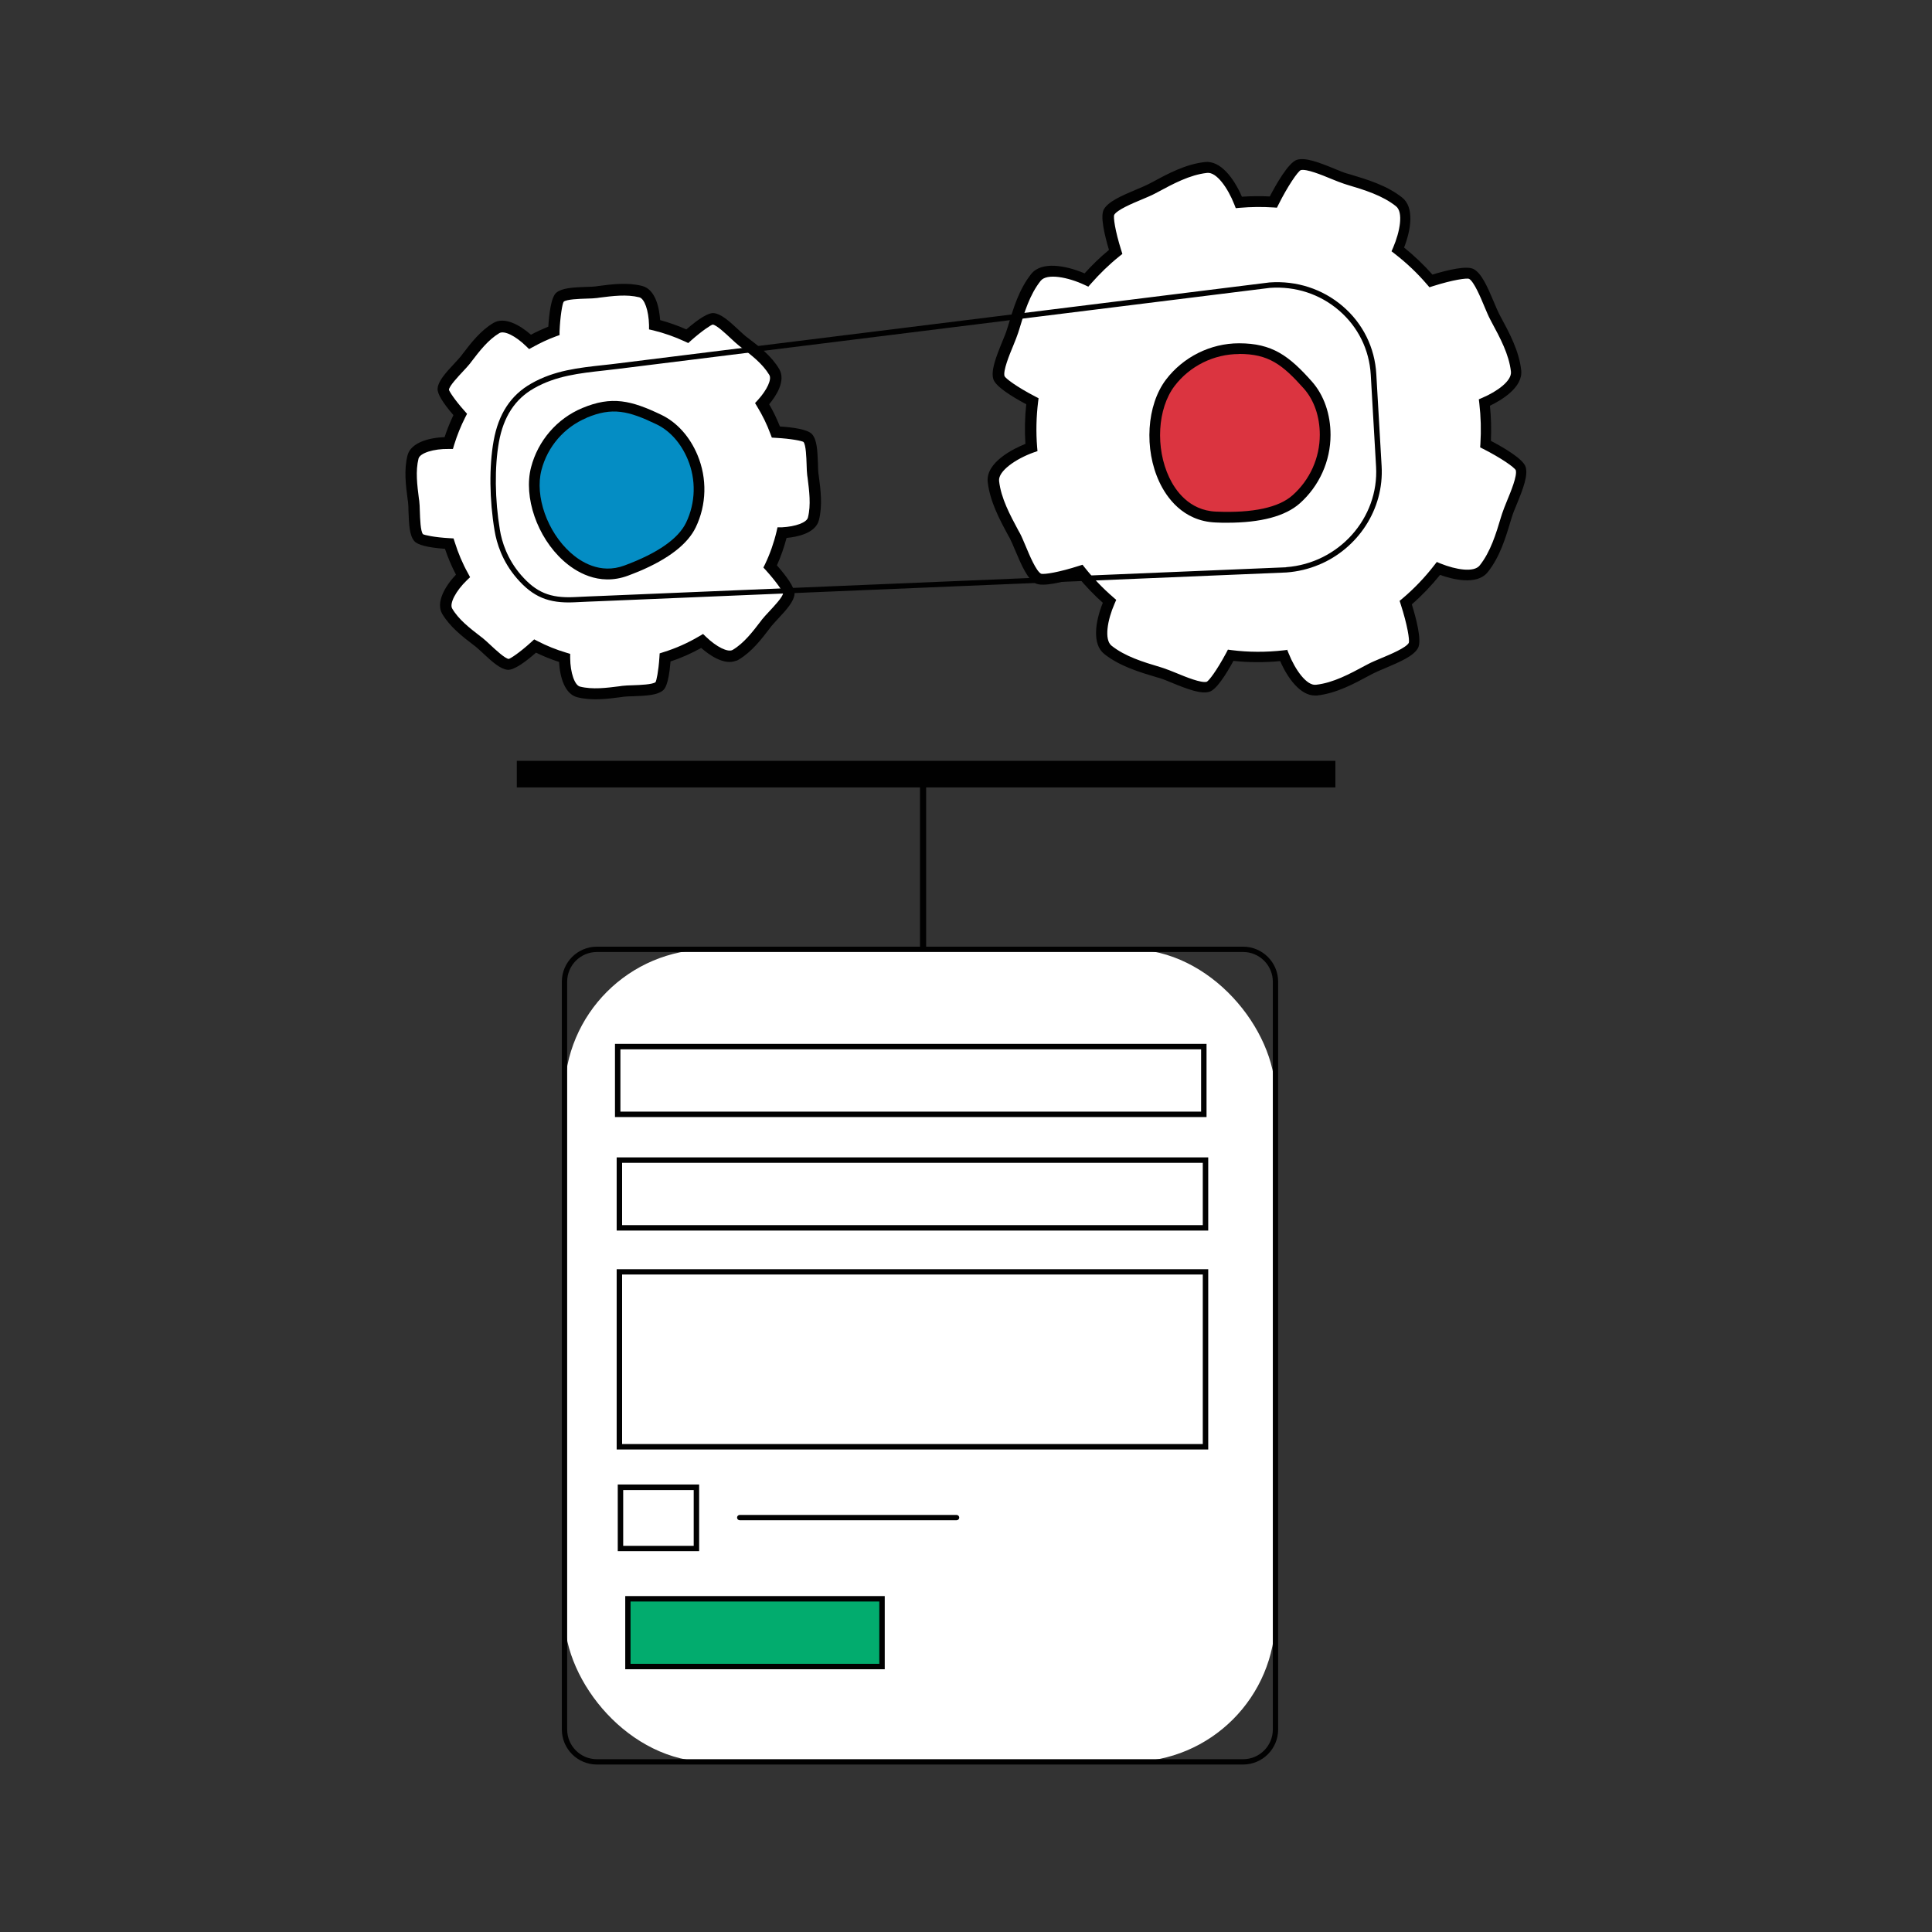 <?xml version="1.0" encoding="UTF-8"?>
<svg id="Layer_1" data-name="Layer 1" xmlns="http://www.w3.org/2000/svg" viewBox="0 0 160 160">
  <rect x="0" y="0" width="160" height="160" fill="#333333" stroke="none"/>
  <defs>
    <style>
      .cls-1 {
        fill: #010101;
      }

      .cls-2 {
        fill: #048dc4;
      }

      .cls-3 {
        fill: #fff;
      }

      .cls-4 {
        fill: #02ac6e;
      }

      .cls-5 {
        fill: #db3440;
      }
    </style>
  </defs>
  <g>
    <path class="cls-3" d="M85.77,22.97c.75-.95,2.85-.41,4.19.21.74-.85,1.55-1.63,2.42-2.33-.4-1.3-.77-2.9-.55-3.29.43-.78,2.68-1.47,3.52-1.92,1.4-.75,2.9-1.6,4.51-1.78,1.14-.13,2.19,1.54,2.73,2.89.95-.08,1.9-.09,2.86-.03.63-1.26,1.64-2.94,2.12-3.08.86-.25,2.94.86,3.84,1.13,1.52.46,3.18.92,4.45,1.93.89.71.47,2.6-.1,3.93,1.01.78,1.93,1.66,2.74,2.61,1.31-.41,2.95-.79,3.35-.57.78.43,1.47,2.68,1.92,3.52.75,1.4,1.6,2.9,1.78,4.51.12,1.07-1.33,2.06-2.63,2.62.14,1.13.17,2.29.09,3.44,1.24.64,2.78,1.58,2.91,2.04.25.86-.86,2.94-1.13,3.84-.46,1.52-.92,3.18-1.93,4.45-.68.85-2.43.51-3.75-.02-.81,1.05-1.71,1.99-2.7,2.83.43,1.33.87,3.13.64,3.55-.43.78-2.68,1.47-3.52,1.92-1.4.75-2.9,1.6-4.51,1.78-1.14.13-2.19-1.53-2.72-2.88-1.45.16-2.92.16-4.4-.02-.63,1.18-1.46,2.49-1.88,2.61-.86.25-2.94-.86-3.84-1.13-1.52-.46-3.18-.92-4.45-1.93-.91-.72-.46-2.68.13-4.01-.88-.77-1.69-1.61-2.4-2.51-1.33.43-3.08.85-3.5.62-.78-.43-1.47-2.68-1.92-3.52-.75-1.4-1.6-2.9-1.78-4.51-.14-1.21,1.76-2.33,3.15-2.82-.1-1.26-.08-2.54.08-3.83-1.21-.63-2.65-1.53-2.78-1.97-.25-.86.86-2.94,1.13-3.84.46-1.52.92-3.18,1.93-4.45Z"/>
    <path class="cls-1" d="M108.9,57.6c-1.2,0-2.25-1.4-2.88-2.85-1.29.12-2.59.12-3.87-.02-.62,1.13-1.42,2.4-2,2.56-.7.2-1.77-.2-3.11-.75-.38-.16-.75-.31-.99-.38l-.25-.07c-1.44-.43-3.08-.92-4.35-1.93-1.02-.81-.75-2.67-.12-4.24-.73-.65-1.41-1.36-2.03-2.11-1.18.37-2.96.83-3.56.49-.64-.35-1.11-1.4-1.67-2.73-.16-.38-.31-.74-.43-.97l-.13-.23c-.75-1.39-1.52-2.83-1.71-4.44-.19-1.66,2.2-2.8,3.12-3.17-.07-1.09-.05-2.19.07-3.28-1.2-.64-2.55-1.48-2.73-2.09-.2-.7.2-1.77.75-3.11.16-.38.31-.75.38-.99l.08-.25c.45-1.51.92-3.08,1.93-4.35h0c.85-1.07,2.85-.72,4.42-.05.63-.7,1.3-1.35,2.02-1.94-.38-1.28-.73-2.8-.43-3.35.35-.64,1.4-1.11,2.73-1.67.38-.16.74-.31.97-.43l.23-.12c1.39-.75,2.83-1.53,4.44-1.71,1.29-.15,2.4,1.33,3.07,2.87.77-.05,1.54-.06,2.31-.02.47-.91,1.54-2.83,2.26-3.04.7-.2,1.77.2,3.11.75.38.16.75.31.99.38l.25.07c1.44.43,3.08.92,4.35,1.93,1,.79.76,2.6.16,4.14.84.68,1.63,1.43,2.35,2.24,1.31-.4,2.86-.76,3.42-.45.64.35,1.11,1.4,1.67,2.73.16.38.31.74.43.97l.12.23c.72,1.33,1.53,2.83,1.71,4.44.16,1.43-1.67,2.5-2.59,2.94.1.97.12,1.94.08,2.91,1.1.58,2.69,1.51,2.88,2.17.2.7-.2,1.77-.75,3.11-.16.38-.31.75-.38.99l-.08.25c-.45,1.51-.92,3.08-1.93,4.35-.91,1.14-2.98.58-3.95.23-.71.88-1.49,1.7-2.34,2.44.33,1.06.86,3,.51,3.62-.35.64-1.4,1.11-2.73,1.67-.38.16-.74.31-.97.43l-.23.12c-1.39.75-2.83,1.53-4.44,1.71-.06,0-.12,0-.17,0ZM106.59,53.79l.13.32c.54,1.36,1.49,2.69,2.26,2.6,1.44-.16,2.8-.9,4.12-1.61l.23-.12c.26-.14.63-.29,1.05-.47.77-.32,2.06-.86,2.29-1.27.08-.22-.11-1.47-.67-3.2l-.09-.28.23-.19c.97-.82,1.86-1.75,2.64-2.76l.21-.27.31.13c1.27.51,2.76.76,3.24.16.9-1.13,1.35-2.61,1.78-4.05l.08-.25c.09-.28.24-.65.41-1.07.32-.77.85-2.06.72-2.52-.12-.24-1.18-.99-2.69-1.76l-.26-.13.02-.29c.07-1.12.04-2.25-.09-3.36l-.04-.33.3-.13c1.24-.53,2.44-1.41,2.36-2.16-.16-1.44-.9-2.8-1.61-4.12l-.12-.23c-.14-.26-.29-.63-.47-1.05-.32-.77-.86-2.06-1.27-2.29-.2-.07-1.3.07-3,.61l-.28.09-.19-.22c-.8-.94-1.7-1.79-2.68-2.55l-.27-.21.14-.32c.55-1.29.86-2.91.23-3.41-1.13-.9-2.61-1.35-4.05-1.78l-.25-.08c-.28-.09-.65-.24-1.07-.41-.77-.32-2.07-.85-2.52-.72-.25.12-1.08,1.33-1.84,2.85l-.13.26-.29-.02c-.92-.06-1.86-.05-2.79.03l-.33.03-.12-.31c-.54-1.37-1.48-2.71-2.26-2.61-1.44.16-2.8.9-4.12,1.61l-.23.12c-.26.14-.63.29-1.05.47-.77.32-2.06.86-2.29,1.28-.07.2.06,1.26.59,2.94l.09.29-.24.19c-.85.68-1.64,1.45-2.36,2.27l-.22.25-.3-.14c-1.38-.65-3.14-.99-3.65-.34-.9,1.13-1.35,2.61-1.78,4.05l-.08.25c-.09.28-.24.65-.41,1.07-.32.77-.85,2.06-.72,2.52.09.19.97.87,2.55,1.69l.27.14-.04.31c-.15,1.24-.18,2.49-.08,3.73l.03.34-.32.11c-1.48.53-2.95,1.55-2.86,2.36.16,1.44.9,2.8,1.6,4.11l.13.23c.14.26.29.63.47,1.05.32.77.86,2.06,1.27,2.29.25.09,1.54-.13,3.15-.65l.29-.09.19.24c.7.88,1.49,1.71,2.35,2.45l.25.22-.13.3c-.6,1.36-.88,2.99-.26,3.49,1.13.9,2.61,1.35,4.05,1.78l.25.08c.28.09.65.24,1.07.41.77.32,2.07.85,2.52.72.18-.09.81-.9,1.61-2.39l.14-.27.3.04c1.42.18,2.87.18,4.3.02l.34-.04Z"/>
  </g>
  <g>
    <path class="cls-3" d="M34.21,37.82c.23-.89,1.84-1.17,2.96-1.16.25-.82.56-1.61.95-2.36-.68-.77-1.43-1.76-1.41-2.1.06-.67,1.4-1.85,1.83-2.42.74-.96,1.51-2.01,2.56-2.63.75-.44,2,.38,2.79,1.15.63-.35,1.29-.66,1.97-.91.04-1.07.22-2.54.51-2.78.51-.44,2.3-.32,3.01-.41,1.2-.16,2.49-.35,3.67-.05.83.21,1.13,1.65,1.15,2.75.94.23,1.85.55,2.71.95.77-.69,1.79-1.47,2.14-1.44.67.06,1.85,1.4,2.42,1.83.96.74,2.01,1.51,2.63,2.56.41.7-.28,1.83-1,2.63.45.74.83,1.53,1.13,2.35,1.05.05,2.41.23,2.65.5.44.51.32,2.3.41,3.01.16,1.2.35,2.49.05,3.67-.2.8-1.52,1.11-2.6,1.15-.23.97-.57,1.91-.99,2.8.71.79,1.57,1.89,1.54,2.26-.06.67-1.4,1.85-1.83,2.42-.74.96-1.51,2.01-2.56,2.63-.75.44-1.99-.38-2.78-1.14-.95.56-1.97,1.02-3.05,1.35-.07,1.01-.23,2.18-.49,2.39-.51.44-2.3.32-3.01.41-1.2.16-2.49.35-3.67.05-.85-.22-1.15-1.71-1.16-2.81-.85-.25-1.67-.58-2.44-.98-.78.71-1.87,1.54-2.22,1.52-.67-.06-1.85-1.4-2.42-1.83-.96-.74-2.01-1.51-2.63-2.56-.47-.8.49-2.16,1.3-2.93-.46-.84-.85-1.73-1.13-2.67-1.04-.06-2.31-.23-2.53-.5-.44-.51-.32-2.3-.41-3.01-.16-1.2-.35-2.49-.05-3.67Z"/>
    <path class="cls-1" d="M60.98,54.71c-1.02.43-2.28-.5-2.91-1.05-.81.45-1.66.83-2.54,1.12-.16,2-.51,2.3-.63,2.4-.45.38-1.31.44-2.46.48-.31,0-.6.02-.79.04l-.2.03c-1.14.15-2.44.32-3.65.01-1.01-.26-1.43-1.62-1.5-2.92-.65-.21-1.29-.47-1.91-.77-.82.72-1.81,1.46-2.34,1.42-.59-.05-1.24-.61-2.08-1.4-.23-.21-.44-.41-.59-.53l-.16-.12c-.92-.7-1.95-1.5-2.59-2.57-.56-.94.21-2.29,1.13-3.26-.36-.69-.66-1.4-.91-2.14-1.41-.1-2.27-.32-2.54-.64-.39-.45-.44-1.31-.48-2.46,0-.31-.02-.6-.04-.79l-.03-.2c-.15-1.14-.32-2.44-.01-3.65h0c.27-1.05,1.75-1.46,3.07-1.51.2-.62.45-1.23.73-1.82-.91-1.06-1.35-1.8-1.31-2.21.05-.59.61-1.24,1.4-2.08.21-.23.41-.44.53-.59l.12-.16c.7-.92,1.5-1.96,2.58-2.6.89-.52,2.13.13,3.1.98.47-.25.95-.47,1.44-.67.06-1,.22-2.44.66-2.81.46-.38,1.31-.44,2.46-.48.31,0,.61-.02.79-.04l.2-.03c1.14-.15,2.44-.32,3.66-.01,1.16.3,1.43,1.95,1.49,2.83.74.2,1.47.46,2.17.77,1.08-.93,1.84-1.39,2.26-1.35.59.05,1.24.61,2.08,1.4.23.21.44.41.59.53l.16.12c.92.7,1.96,1.5,2.6,2.58.57.97-.25,2.22-.83,2.92.34.59.64,1.21.89,1.84,1.09.07,2.33.24,2.67.65.39.45.44,1.31.48,2.46,0,.31.02.6.04.79l.03.2c.15,1.14.32,2.44.01,3.65-.28,1.11-1.84,1.4-2.68,1.48-.21.78-.47,1.54-.8,2.27.73.83,1.5,1.84,1.46,2.38-.05.59-.61,1.24-1.4,2.08-.21.23-.41.44-.53.59l-.12.16c-.7.92-1.5,1.96-2.58,2.6-.06.03-.11.06-.17.09ZM58.21,52.49l.26.25c.87.84,1.82,1.31,2.21,1.08.92-.55,1.63-1.47,2.31-2.36l.12-.16c.14-.18.35-.4.59-.66.39-.42,1.13-1.2,1.15-1.51-.03-.16-.55-.94-1.42-1.9l-.21-.23.14-.28c.41-.86.73-1.77.95-2.7l.08-.35h.36c1.15-.06,2.06-.4,2.16-.81.26-1.04.11-2.19-.03-3.3l-.03-.2c-.03-.23-.04-.53-.05-.88-.02-.57-.05-1.64-.26-1.88-.12-.08-.98-.27-2.31-.34l-.31-.02-.11-.29c-.29-.79-.66-1.55-1.1-2.27l-.18-.3.24-.26c.76-.84,1.16-1.71.94-2.07-.55-.92-1.47-1.63-2.36-2.31l-.16-.12c-.18-.14-.4-.35-.66-.59-.42-.39-1.2-1.13-1.51-1.15-.13.03-.83.47-1.79,1.32l-.23.21-.28-.13c-.84-.39-1.72-.7-2.62-.92l-.35-.08v-.36c-.03-1.2-.37-2.19-.81-2.3-1.04-.26-2.19-.11-3.3.03l-.2.03c-.23.03-.53.04-.88.05-.57.02-1.65.05-1.88.26-.11.16-.29,1.23-.34,2.45v.31s-.31.11-.31.11c-.65.24-1.29.54-1.9.88l-.31.17-.25-.24c-.87-.85-1.81-1.32-2.22-1.08-.92.55-1.63,1.47-2.31,2.36l-.12.16c-.14.18-.35.4-.59.66-.39.42-1.13,1.2-1.15,1.51.03.13.45.81,1.29,1.75l.21.24-.15.29c-.37.73-.68,1.5-.92,2.28l-.1.34h-.35c-1.26-.02-2.38.34-2.5.8-.26,1.04-.11,2.19.03,3.3l.03.2c.03.23.04.53.05.88.02.57.05,1.64.26,1.88.12.07.93.26,2.2.33l.33.02.1.31c.28.89.64,1.76,1.1,2.58l.17.32-.26.25c-.92.88-1.47,1.94-1.22,2.35.54.92,1.46,1.62,2.35,2.31l.16.12c.18.14.4.35.66.59.42.39,1.2,1.12,1.51,1.15.14-.03.88-.5,1.87-1.4l.24-.22.29.15c.75.39,1.55.71,2.36.95l.33.1v.35c.01,1.21.37,2.25.81,2.36,1.04.26,2.19.11,3.3-.03l.2-.03c.23-.03.53-.04.88-.05.57-.02,1.65-.06,1.88-.26.07-.11.24-.85.32-2.06l.02-.32.31-.1c1.03-.32,2.02-.76,2.95-1.31l.31-.18Z"/>
  </g>
  <g>
    <path class="cls-2" d="M52.71,46.92c-.27.11-.55.22-.84.33-2.24.84-4.05-.36-4.92-1.15-2.04-1.84-3.14-4.97-2.54-7.29.53-2.07,2.02-3.79,3.99-4.61,2.29-.96,3.76-.61,6.17.55,1.2.58,2.19,1.68,2.79,3.12.76,1.8.7,3.85-.14,5.61-.62,1.29-2.13,2.44-4.51,3.44Z"/>
    <path class="cls-1" d="M52.88,47.33c-.27.11-.56.23-.86.34-2.46.92-4.42-.38-5.37-1.24-2.16-1.94-3.31-5.26-2.67-7.73.57-2.2,2.15-4.04,4.25-4.91,2.43-1.02,4.05-.63,6.53.56,1.3.62,2.37,1.81,3.01,3.35.8,1.92.75,4.1-.15,5.97-.67,1.39-2.26,2.62-4.73,3.66ZM48.57,34.61c-1.84.77-3.23,2.38-3.73,4.32-.56,2.16.48,5.11,2.41,6.84.8.72,2.44,1.82,4.47,1.06,2.75-1.02,4.46-2.22,5.1-3.55.79-1.65.84-3.56.13-5.25-.56-1.33-1.47-2.36-2.58-2.89-2.33-1.12-3.66-1.44-5.8-.54Z"/>
  </g>
  <g>
    <path class="cls-5" d="M101.63,42.84c-.3,0-.62,0-.94-.02-2.49-.1-3.74-1.98-4.27-3.09-1.22-2.59-1.01-6.04.49-8.03,1.34-1.77,3.47-2.83,5.69-2.83,2.59,0,3.85.93,5.71,3.02.92,1.04,1.43,2.5,1.43,4.12,0,2.04-.87,3.98-2.4,5.34-1.11.99-3.04,1.49-5.72,1.49Z"/>
    <path class="cls-1" d="M101.63,43.29c-.31,0-.63,0-.96-.02-2.73-.11-4.09-2.14-4.65-3.34-1.29-2.73-1.06-6.38.54-8.49,1.43-1.88,3.69-3.01,6.05-3.01,2.74,0,4.13,1.02,6.04,3.17.99,1.12,1.54,2.69,1.54,4.42,0,2.16-.93,4.23-2.55,5.67-1.2,1.06-3.22,1.6-6.01,1.6ZM102.61,29.32c-2.08,0-4.08.99-5.34,2.65-1.41,1.86-1.6,5.12-.44,7.57.48,1.02,1.62,2.74,3.88,2.83,3.06.13,5.2-.34,6.34-1.36,1.43-1.27,2.25-3.09,2.25-5,0-1.51-.47-2.87-1.32-3.83-1.8-2.02-2.94-2.87-5.37-2.87Z"/>
  </g>
  <path class="cls-1" d="M109.22,46.77c-.83.35-1.74.57-2.69.64h0s-56.65,2.37-56.65,2.37c-.77.03-1.55.06-2.32.1-2.13.1-3.42-.44-4.76-1.99-1.21-1.4-1.67-2.91-1.84-3.94-.43-2.55-.46-5.33-.08-7.44.4-2.23,1.42-3.79,3.12-4.75,1.91-1.09,3.91-1.3,6.02-1.53.4-.04.8-.09,1.2-.14l53.92-6.7c2.24-.16,4.39.54,6.06,1.97s2.66,3.43,2.78,5.63l.44,7.61c.21,3.59-1.98,6.83-5.19,8.17ZM106.51,46.97c4.36-.32,7.7-4.06,7.45-8.33l-.44-7.61c-.12-2.07-1.05-3.96-2.63-5.32-1.58-1.36-3.61-2.02-5.72-1.87l-53.91,6.7c-.4.05-.8.09-1.2.14-2.07.23-4.02.44-5.84,1.48-1.57.89-2.52,2.35-2.9,4.44-.37,2.06-.34,4.78.08,7.29.16.97.6,2.4,1.74,3.72,1.26,1.45,2.41,1.93,4.4,1.84.77-.04,1.55-.07,2.32-.1l21.96-.92,34.69-1.45Z"/>
  <rect class="cls-1" x="42.8" y="63.01" width="67.79" height="2.2"/>
  <rect class="cls-1" x="76.19" y="64.36" width=".51" height="14.88"/>
  <g>
    <rect class="cls-3" x="46.75" y="78.62" width="58.87" height="67.29" rx="12" ry="12"/>
    <path class="cls-1" d="M102.95,146.13h-53.52c-1.6,0-2.9-1.3-2.9-2.9v-61.93c0-1.6,1.3-2.9,2.9-2.9h53.52c1.6,0,2.9,1.3,2.9,2.9v61.93c0,1.6-1.3,2.9-2.9,2.9ZM49.43,78.84c-1.35,0-2.46,1.1-2.46,2.46v61.93c0,1.35,1.1,2.46,2.46,2.46h53.52c1.35,0,2.46-1.1,2.46-2.46v-61.93c0-1.35-1.1-2.46-2.46-2.46h-53.52Z"/>
  </g>
  <g>
    <rect class="cls-3" x="51.16" y="86.67" width="48.54" height="5.61"/>
    <path class="cls-1" d="M99.92,92.51h-48.99v-6.06h48.99v6.06ZM51.38,92.06h48.09v-5.16h-48.09v5.16Z"/>
  </g>
  <g>
    <rect class="cls-3" x="51.3" y="96.07" width="48.54" height="5.61"/>
    <path class="cls-1" d="M100.06,101.91h-48.99v-6.06h48.99v6.06ZM51.52,101.46h48.09v-5.16h-48.09v5.16Z"/>
  </g>
  <g>
    <rect class="cls-3" x="51.3" y="105.33" width="48.54" height="14.48"/>
    <path class="cls-1" d="M100.06,120.04h-48.99v-14.93h48.99v14.93ZM51.52,119.59h48.09v-14.04h-48.09v14.04Z"/>
  </g>
  <g>
    <rect class="cls-3" x="51.39" y="123.17" width="6.29" height="5.07"/>
    <path class="cls-1" d="M57.9,128.46h-6.74v-5.52h6.74v5.52ZM51.61,128.02h5.84v-4.62h-5.84v4.62Z"/>
  </g>
  <path class="cls-1" d="M79.22,125.9h-17.96c-.12,0-.22-.1-.22-.22s.1-.22.22-.22h17.96c.12,0,.22.1.22.22s-.1.22-.22.22Z"/>
  <g>
    <rect class="cls-4" x="52" y="132.41" width="21.04" height="5.61"/>
    <path class="cls-1" d="M73.27,138.24h-21.49v-6.06h21.49v6.06ZM52.22,137.79h20.6v-5.16h-20.6v5.16Z"/>
  </g>
</svg>
